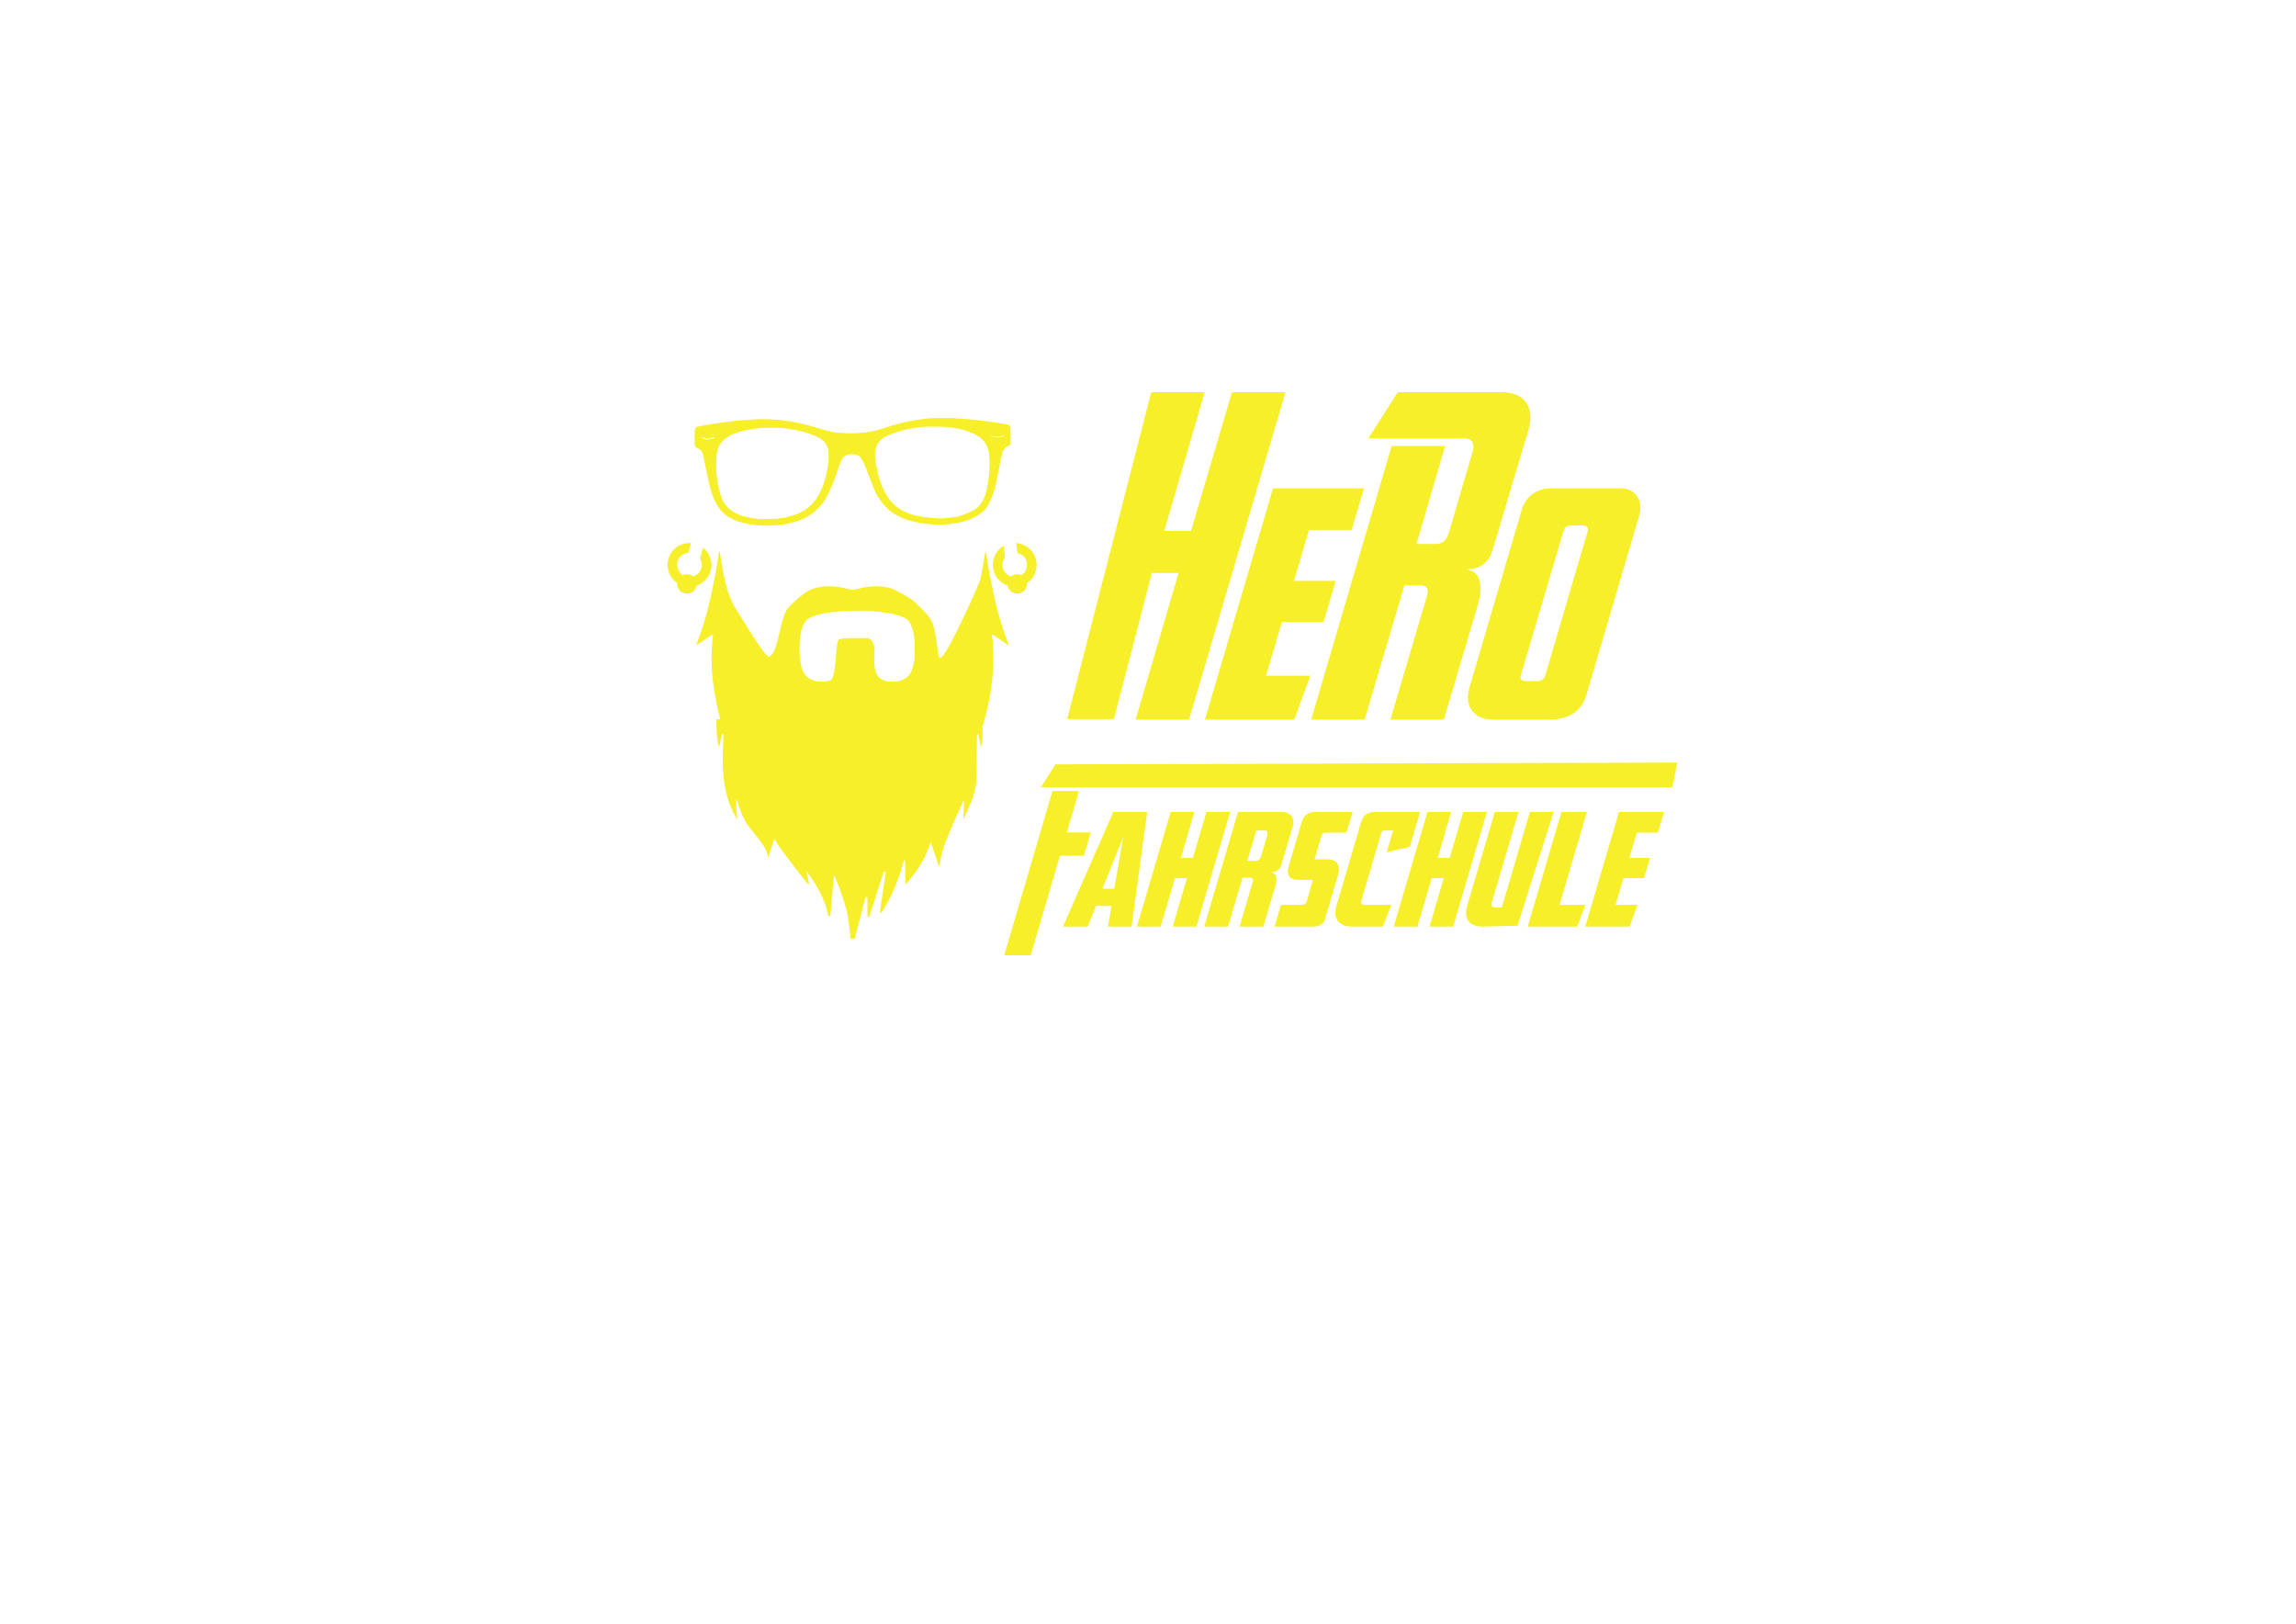 <?xml version="1.0" encoding="utf-8"?>
<!DOCTYPE svg PUBLIC "-//W3C//DTD SVG 1.1//EN" "http://www.w3.org/Graphics/SVG/1.1/DTD/svg11.dtd">
<!-- exported from Silhouette Studio® Business Edition V4.4.554ssbe -->
<svg version="1.1" xmlns="http://www.w3.org/2000/svg" xmlns:xlink="http://www.w3.org/1999/xlink" width="297mm" height="210mm" viewBox="0 0 297 210">
<defs>
<path id="path_7a22972e313c74d8e19bd3740e4d84a0" d="M 114.65 117.002 C 114.341 117.551 114.041 118.045 113.988 118.069 C 113.78 118.161 113.789 117.963 114.073 116.18 C 114.144 115.734 114.178 115.509 114.433 113.77 C 114.491 113.378 114.552 113.031 114.569 112.999 C 114.617 112.909 114.496 112.697 114.397 112.697 C 114.304 112.697 114.251 112.835 113.918 113.939 C 113.748 114.501 113.709 114.62 113.613 114.877 C 113.582 114.961 113.522 115.151 113.479 115.301 C 113.379 115.653 113.138 116.447 113.085 116.603 C 113.062 116.67 113.019 116.793 112.989 116.876 C 112.96 116.959 112.888 117.177 112.83 117.361 C 112.773 117.544 112.662 117.894 112.584 118.138 C 112.445 118.576 112.329 118.725 112.246 118.571 C 112.223 118.527 112.205 118.066 112.207 117.547 C 112.212 115.954 112.212 115.956 112.085 115.978 C 111.97 115.999 111.957 116.034 111.729 116.937 C 111.665 117.186 111.594 117.459 111.571 117.542 C 111.547 117.626 111.454 117.98 111.363 118.33 C 111.09 119.387 110.982 119.802 110.915 120.056 C 110.88 120.189 110.785 120.55 110.705 120.859 L 110.558 121.419 L 110.305 121.419 C 110.149 121.419 110.045 121.39 110.032 121.343 C 110.01 121.263 109.939 120.653 109.846 119.753 C 109.757 118.892 109.645 118.255 109.475 117.633 C 109.42 117.433 109.351 117.174 109.321 117.058 C 109.291 116.941 109.246 116.791 109.222 116.725 C 109.198 116.658 109.049 116.222 108.891 115.756 C 108.53 114.688 108.038 113.421 107.939 113.305 C 107.874 113.227 107.864 113.235 107.858 113.365 C 107.854 113.447 107.845 113.569 107.838 113.636 C 107.83 113.702 107.797 114.07 107.765 114.453 C 107.732 114.837 107.683 115.409 107.655 115.725 C 107.628 116.042 107.58 116.614 107.548 116.997 C 107.42 118.567 107.435 118.481 107.295 118.481 C 107.191 118.481 107.156 118.434 107.097 118.209 C 106.922 117.537 106.812 117.14 106.771 117.028 C 106.295 115.727 105.717 114.646 104.766 113.277 C 104.537 112.946 104.34 112.707 104.329 112.744 C 104.318 112.782 104.36 113.012 104.421 113.255 C 104.686 114.296 104.693 114.35 104.571 114.379 C 104.473 114.402 101.151 110.026 100.802 109.49 C 100.582 109.151 100.402 108.917 100.247 108.623 L 100.178 108.474 L 99.358 110.934 C 99.116 109.049 97.179 107.701 96.295 106.005 C 96.077 105.586 95.855 105.058 95.703 104.597 C 95.665 104.48 95.614 104.359 95.59 104.328 C 95.565 104.296 95.546 104.235 95.546 104.193 C 95.546 104.096 95.298 103.463 95.246 103.425 C 95.205 103.396 95.244 104.558 95.314 105.439 C 95.342 105.795 95.337 105.937 95.298 105.909 C 95.179 105.823 94.495 104.335 94.278 103.689 C 94.126 103.236 94.074 103.055 93.981 102.659 C 93.945 102.509 93.898 102.318 93.876 102.235 C 93.837 102.09 93.76 101.667 93.667 101.084 C 93.645 100.951 93.626 100.812 93.608 100.666 C 93.485 99.642 93.453 98.298 93.518 96.844 C 93.603 94.961 93.602 94.942 93.505 94.92 C 93.4 94.896 93.343 95.065 93.196 95.845 C 93.041 96.674 93.046 96.657 92.976 96.511 C 92.837 96.225 92.678 94.833 92.677 93.892 L 92.676 93.028 L 93.183 93.028 L 93.07 92.62 C 92.934 92.098 92.786 91.486 92.687 91.01 C 92.553 90.372 92.298 88.769 92.194 87.922 C 92.058 86.808 92.007 85.098 92.074 83.905 C 92.11 83.267 92.162 82.624 92.191 82.477 C 92.274 82.046 92.232 82.012 91.886 82.232 C 91.721 82.337 91.562 82.444 91.534 82.471 C 91.505 82.498 91.399 82.573 91.299 82.639 C 91.198 82.705 90.889 82.912 90.61 83.1 C 90.332 83.287 90.091 83.441 90.075 83.441 C 90.059 83.441 90.079 83.352 90.12 83.244 C 90.161 83.136 90.303 82.747 90.436 82.381 C 90.569 82.014 90.698 81.66 90.723 81.594 C 90.797 81.392 90.939 80.944 91.019 80.655 C 91.061 80.505 91.116 80.328 91.142 80.261 C 91.185 80.151 91.255 79.903 91.508 78.96 C 91.991 77.164 92.78 73.208 92.942 71.773 C 92.961 71.601 93.006 71.413 93.043 71.356 C 93.1 71.265 93.113 71.29 93.144 71.548 C 93.163 71.711 93.202 71.981 93.231 72.147 C 93.26 72.314 93.297 72.566 93.315 72.709 C 93.333 72.851 93.368 72.982 93.392 73 C 93.417 73.018 93.438 73.165 93.438 73.328 C 93.438 73.49 93.461 73.64 93.49 73.661 C 93.519 73.681 93.542 73.774 93.542 73.867 C 93.542 73.96 93.563 74.115 93.588 74.212 C 93.613 74.309 93.662 74.537 93.697 74.721 C 93.799 75.254 93.955 75.864 94.123 76.386 C 94.345 77.078 94.95 78.475 95.026 78.475 C 95.072 78.475 98.953 85.128 99.475 84.928 C 100.818 84.414 100.771 79.71 102.117 78.421 C 104.07 76.551 104.738 76.135 106.163 75.9 C 107.119 75.743 108.362 75.825 109.48 76.12 C 110.144 76.295 110.396 76.296 111.071 76.124 C 112.589 75.736 114.055 75.722 115.219 76.082 C 115.748 76.246 117.775 77.352 118.143 77.704 C 118.242 77.799 118.423 77.96 118.645 78.166 C 119.311 78.785 120.345 79.802 120.632 80.594 C 121.461 82.88 121.102 85.82 121.877 84.928 C 123.125 83.493 126.735 75.354 126.821 74.902 C 126.881 74.584 126.933 74.318 127.038 73.782 C 127.103 73.453 127.247 72.632 127.299 72.298 C 127.475 71.179 127.517 71.104 127.604 71.765 C 127.66 72.192 127.756 72.77 128.085 74.66 C 128.135 74.949 128.358 76.041 128.45 76.446 C 128.48 76.58 128.526 76.791 128.552 76.916 C 128.624 77.255 128.712 77.638 128.757 77.809 C 128.779 77.892 128.826 78.083 128.861 78.233 C 128.896 78.383 128.945 78.573 128.968 78.657 C 128.992 78.74 129.075 79.053 129.152 79.353 C 129.455 80.522 130.01 82.21 130.399 83.147 L 130.523 83.446 L 130.41 83.406 C 130.347 83.383 130.272 83.344 130.244 83.318 C 130.196 83.274 129.506 82.804 129.07 82.518 C 128.969 82.452 128.864 82.377 128.835 82.351 C 128.676 82.205 128.371 82.047 128.333 82.091 C 128.309 82.119 128.311 82.236 128.337 82.352 C 128.492 83.048 128.555 85.821 128.442 86.976 C 128.235 89.086 128.054 90.215 127.635 92.009 C 127.564 92.313 127.423 92.837 127.283 93.333 L 127.111 93.923 L 127.111 94.341 C 127.111 95.671 127.055 96.323 126.925 96.522 C 126.858 96.624 126.853 96.621 126.852 96.469 C 126.85 96.378 126.829 96.242 126.803 96.166 C 126.777 96.089 126.716 95.823 126.668 95.575 C 126.568 95.056 126.503 94.889 126.416 94.923 C 126.37 94.941 126.353 95.686 126.351 97.909 C 126.349 100.018 126.329 100.977 126.284 101.236 C 126.248 101.435 126.194 101.735 126.164 101.902 C 126.109 102.212 125.948 102.812 125.848 103.083 C 125.817 103.166 125.774 103.289 125.751 103.355 C 125.636 103.69 124.979 105.222 124.802 105.566 L 124.6 105.96 L 124.628 105.384 C 124.643 105.068 124.671 104.516 124.69 104.158 C 124.724 103.521 124.69 103.366 124.578 103.644 C 124.547 103.718 124.385 104.079 124.218 104.446 C 123.431 106.164 122.443 108.487 122.257 109.052 C 122.226 109.149 122.168 109.311 122.128 109.411 C 122.048 109.616 121.903 110.106 121.839 110.381 C 121.695 111.014 121.535 111.765 121.48 112.077 L 120.381 108.9 L 120.35 109.008 C 119.968 110.231 119.33 111.53 118.568 112.606 C 118.017 113.383 117.249 114.332 117.171 114.332 C 117.112 114.332 117.099 114.064 117.099 112.825 C 117.099 111.555 117.087 111.311 117.022 111.283 C 116.927 111.24 116.938 111.215 116.734 111.94 C 116.572 112.514 116.345 113.217 116.182 113.651 C 116.141 113.759 116.07 113.95 116.023 114.075 C 115.878 114.46 115.516 115.308 115.277 115.816 C 115.197 115.987 115.083 116.21 114.954 116.45 C 114.858 116.629 114.754 116.819 114.65 117.002 Z M 103.416 83.912 C 103.414 86.084 103.808 87.244 104.731 87.786 C 104.966 87.924 105.451 88.094 105.751 88.145 C 106.058 88.196 107.111 88.124 107.356 88.035 C 108.315 87.684 108.002 82.829 108.542 82.68 C 109.091 82.529 109.724 82.504 112.16 82.533 C 112.941 82.543 113.17 83.829 113.128 84.003 C 113.098 84.124 113.085 84.599 113.087 85.088 C 113.089 85.577 113.106 86.079 113.136 86.255 C 113.316 87.296 113.616 87.726 114.359 88.01 C 114.664 88.127 114.835 88.15 115.402 88.15 C 116.15 88.15 116.484 88.079 116.967 87.813 C 117.689 87.417 117.981 86.904 118.228 85.599 C 118.297 85.23 118.317 84.838 118.315 83.851 C 118.313 82.592 118.308 82.541 118.097 81.568 C 118.019 81.207 117.753 80.594 117.569 80.35 C 117.156 79.805 115.902 79.389 113.994 79.163 C 112.581 78.996 111.892 78.963 110.446 78.997 C 107.508 79.064 105.582 79.392 104.596 79.991 C 103.821 80.462 103.417 81.802 103.416 83.912 Z M 98.215 67.957 C 97.728 67.922 97.35 67.875 96.984 67.802 C 96.82 67.769 96.614 67.73 96.527 67.714 C 96.381 67.688 96.094 67.615 95.842 67.539 C 95.784 67.522 95.681 67.492 95.613 67.473 C 95.437 67.423 95.232 67.345 95.204 67.317 C 95.191 67.303 95.158 67.293 95.131 67.293 C 95.038 67.293 94.33 66.926 94.058 66.738 C 93.909 66.634 93.661 66.426 93.508 66.275 C 93.236 66.007 92.836 65.504 92.836 65.431 C 92.836 65.41 92.822 65.394 92.806 65.394 C 92.789 65.394 92.669 65.176 92.538 64.91 C 92.258 64.341 92.217 64.247 92.119 63.934 C 92.088 63.838 92.038 63.679 92.007 63.583 C 91.945 63.386 91.86 63.083 91.815 62.897 C 91.799 62.829 91.76 62.671 91.728 62.545 C 91.697 62.42 91.658 62.253 91.641 62.176 C 91.625 62.099 91.585 61.925 91.554 61.789 C 91.522 61.654 91.482 61.464 91.464 61.367 C 91.397 60.99 91.362 60.816 91.34 60.747 C 91.328 60.707 91.302 60.585 91.284 60.476 C 91.239 60.203 91.198 59.997 91.044 59.257 C 91.028 59.18 90.989 59.03 90.956 58.923 C 90.924 58.817 90.889 58.682 90.877 58.624 C 90.843 58.449 90.592 58.114 90.494 58.114 C 90.471 58.114 90.446 58.103 90.44 58.088 C 90.433 58.074 90.323 58.011 90.195 57.949 C 89.854 57.785 89.848 57.761 89.848 56.695 C 89.848 55.886 89.878 55.52 89.961 55.348 C 90.002 55.261 90.238 55.161 90.401 55.161 C 90.462 55.161 90.521 55.145 90.533 55.125 C 90.545 55.106 90.608 55.09 90.674 55.09 C 90.739 55.09 90.837 55.073 90.891 55.053 C 90.984 55.017 91.168 54.985 91.658 54.917 C 91.912 54.882 92.271 54.818 92.476 54.772 C 92.559 54.754 92.683 54.739 92.753 54.739 C 92.823 54.739 92.938 54.724 93.008 54.706 C 93.173 54.663 93.883 54.569 94.611 54.493 C 94.785 54.475 94.966 54.451 95.014 54.439 C 95.1 54.417 95.577 54.376 96.439 54.316 C 96.691 54.298 97.118 54.268 97.389 54.249 C 98.622 54.163 100.49 54.232 101.572 54.404 C 101.765 54.435 102.019 54.475 102.135 54.492 C 102.605 54.564 103.027 54.642 103.277 54.704 C 103.345 54.721 103.519 54.76 103.664 54.792 C 103.809 54.824 103.976 54.864 104.035 54.882 C 104.095 54.9 104.171 54.914 104.205 54.914 C 104.238 54.914 104.348 54.939 104.448 54.969 C 104.549 54.999 104.686 55.039 104.754 55.057 C 105.077 55.143 106.051 55.436 106.142 55.476 C 106.181 55.493 106.252 55.516 106.3 55.528 C 106.349 55.539 106.475 55.574 106.582 55.604 C 106.908 55.698 107.396 55.813 107.689 55.865 C 108.21 55.958 109.263 56.04 109.95 56.04 C 110.567 56.04 111.711 55.965 112.136 55.898 C 112.747 55.8 113.212 55.709 113.472 55.636 C 113.559 55.611 113.702 55.572 113.789 55.548 C 113.876 55.524 113.978 55.493 114.017 55.478 C 114.263 55.388 115.112 55.108 115.353 55.039 C 115.922 54.874 116.139 54.817 116.478 54.739 C 116.652 54.699 116.856 54.65 116.931 54.629 C 117.007 54.609 117.145 54.578 117.239 54.56 C 117.333 54.542 117.493 54.51 117.594 54.49 C 118.453 54.312 119.118 54.212 120.165 54.103 C 120.647 54.052 123.504 54.054 123.769 54.104 C 123.873 54.124 124.087 54.141 124.243 54.141 C 124.4 54.141 124.663 54.156 124.827 54.175 C 124.992 54.193 125.324 54.226 125.566 54.248 C 126.261 54.312 126.537 54.342 127.007 54.404 C 127.249 54.436 127.549 54.476 127.675 54.492 C 128.286 54.572 128.465 54.597 128.651 54.63 C 128.937 54.681 129.072 54.703 129.292 54.736 C 129.399 54.752 129.628 54.792 129.802 54.824 C 129.976 54.856 130.2 54.895 130.299 54.91 C 130.538 54.946 130.642 55.019 130.689 55.183 C 130.725 55.311 130.757 56.522 130.741 57.152 C 130.734 57.414 130.725 57.448 130.633 57.546 C 130.578 57.605 130.487 57.664 130.431 57.678 C 130.321 57.705 130.014 57.913 129.918 58.026 C 129.724 58.257 129.558 58.829 129.322 60.084 C 129.302 60.19 129.265 60.38 129.239 60.506 C 129.214 60.631 129.177 60.821 129.157 60.928 C 129.092 61.277 129.006 61.716 128.975 61.86 C 128.958 61.937 128.936 62.048 128.927 62.106 C 128.902 62.264 128.841 62.547 128.804 62.686 C 128.786 62.754 128.754 62.872 128.734 62.95 C 128.662 63.229 128.582 63.514 128.555 63.583 C 128.541 63.621 128.509 63.716 128.484 63.794 C 128.46 63.871 128.42 63.982 128.395 64.04 C 128.37 64.098 128.299 64.272 128.237 64.427 C 127.91 65.238 127.562 65.807 127.215 66.102 C 127.115 66.186 127.015 66.271 126.994 66.29 C 126.915 66.361 126.695 66.519 126.676 66.519 C 126.665 66.519 126.619 66.551 126.574 66.591 C 126.528 66.63 126.437 66.693 126.371 66.731 C 126.224 66.815 125.61 67.116 125.513 67.151 C 125.474 67.166 125.383 67.203 125.31 67.235 C 125.237 67.267 125.153 67.293 125.125 67.293 C 125.096 67.293 125.045 67.307 125.011 67.323 C 124.927 67.366 124.697 67.439 124.529 67.476 C 124.451 67.493 124.325 67.522 124.247 67.539 C 123.637 67.677 123.526 67.695 122.595 67.807 C 121.626 67.924 120.038 67.846 118.974 67.628 C 118.819 67.596 118.622 67.556 118.535 67.539 C 118.312 67.495 118.128 67.451 117.884 67.382 C 117.768 67.349 117.615 67.307 117.544 67.29 C 117.368 67.247 117.046 67.129 116.82 67.026 C 116.718 66.979 116.624 66.941 116.611 66.941 C 116.558 66.941 115.863 66.577 115.863 66.549 C 115.863 66.533 115.838 66.519 115.807 66.519 C 115.777 66.519 115.662 66.456 115.552 66.378 C 115.443 66.301 115.314 66.21 115.267 66.176 C 114.99 65.98 114.644 65.65 114.298 65.251 C 113.998 64.906 113.472 64.152 113.472 64.067 C 113.472 64.046 113.46 64.023 113.444 64.016 C 113.38 63.99 112.978 63.103 112.841 62.686 C 112.805 62.58 112.757 62.445 112.733 62.387 C 112.687 62.274 112.685 62.269 112.54 61.895 C 112.487 61.759 112.432 61.617 112.416 61.578 C 112.401 61.54 112.321 61.326 112.239 61.104 C 112.157 60.881 112.076 60.684 112.06 60.666 C 112.044 60.647 112.031 60.612 112.031 60.587 C 112.031 60.563 111.952 60.376 111.855 60.172 C 111.758 59.968 111.679 59.793 111.679 59.785 C 111.679 59.776 111.628 59.685 111.565 59.583 C 111.502 59.481 111.42 59.337 111.382 59.262 C 111.298 59.098 111.061 58.888 110.959 58.888 C 110.918 58.888 110.87 58.874 110.851 58.857 C 110.833 58.84 110.683 58.8 110.519 58.769 C 110.195 58.707 110.007 58.722 109.605 58.841 C 109.187 58.965 108.986 59.166 108.782 59.662 C 108.746 59.749 108.697 59.867 108.673 59.925 C 108.649 59.983 108.608 60.094 108.582 60.172 C 108.557 60.249 108.523 60.327 108.508 60.346 C 108.493 60.364 108.48 60.407 108.48 60.441 C 108.48 60.475 108.454 60.563 108.423 60.636 C 108.342 60.823 108.313 60.899 108.293 60.98 C 108.279 61.036 108.092 61.569 107.978 61.877 C 107.968 61.906 107.917 62.049 107.866 62.194 C 107.815 62.339 107.758 62.485 107.74 62.518 C 107.722 62.552 107.707 62.594 107.707 62.613 C 107.707 62.647 107.611 62.862 107.313 63.495 C 107.03 64.095 106.987 64.18 106.96 64.192 C 106.945 64.199 106.933 64.217 106.933 64.233 C 106.933 64.279 106.646 64.777 106.612 64.79 C 106.595 64.796 106.582 64.817 106.582 64.836 C 106.582 64.944 105.709 65.899 105.35 66.183 C 105.191 66.31 104.65 66.695 104.632 66.695 C 104.623 66.695 104.531 66.748 104.429 66.812 C 104.032 67.063 103.147 67.425 102.644 67.542 C 102.577 67.557 102.426 67.595 102.31 67.626 C 102.194 67.657 102.02 67.697 101.924 67.714 C 101.827 67.732 101.613 67.772 101.449 67.803 C 100.594 67.968 99.247 68.032 98.215 67.957 Z M 100.5 67.089 C 100.683 67.068 100.919 67.035 101.023 67.014 C 101.127 66.993 101.281 66.976 101.364 66.976 C 101.447 66.976 101.525 66.96 101.537 66.941 C 101.549 66.922 101.618 66.906 101.69 66.906 C 101.763 66.906 101.837 66.892 101.855 66.874 C 101.874 66.857 101.968 66.824 102.064 66.802 C 102.161 66.78 102.295 66.748 102.363 66.732 C 102.507 66.698 102.915 66.56 103.004 66.515 C 103.038 66.498 103.08 66.484 103.098 66.484 C 103.147 66.484 103.55 66.289 103.752 66.167 C 103.848 66.109 103.955 66.052 103.989 66.04 C 104.023 66.028 104.051 66.004 104.051 65.987 C 104.051 65.97 104.074 65.956 104.103 65.956 C 104.132 65.956 104.156 65.942 104.156 65.924 C 104.156 65.906 104.185 65.882 104.22 65.87 C 104.255 65.859 104.315 65.823 104.352 65.789 C 104.39 65.755 104.499 65.665 104.596 65.588 C 104.822 65.409 105.227 65.003 105.405 64.778 C 105.482 64.682 105.556 64.597 105.571 64.591 C 105.585 64.584 105.597 64.564 105.597 64.546 C 105.597 64.528 105.674 64.391 105.766 64.242 C 106.035 63.809 106.348 63.142 106.513 62.651 C 106.65 62.239 106.765 61.862 106.795 61.719 C 106.812 61.642 106.851 61.475 106.882 61.35 C 106.914 61.224 106.953 61.05 106.969 60.963 C 106.986 60.876 107.024 60.686 107.055 60.541 C 107.156 60.06 107.194 59.616 107.193 58.941 C 107.192 58.314 107.18 58.165 107.111 57.991 C 106.973 57.639 106.729 57.24 106.54 57.057 C 106.263 56.788 105.88 56.552 105.404 56.358 C 105.096 56.232 104.833 56.136 104.578 56.055 C 104.413 56.004 104.247 55.949 104.209 55.933 C 104.063 55.876 103.45 55.723 103.365 55.723 C 103.316 55.723 103.249 55.709 103.215 55.691 C 103.182 55.673 103.043 55.639 102.908 55.617 C 102.773 55.594 102.575 55.561 102.469 55.543 C 102.362 55.525 102.149 55.495 101.994 55.476 C 101.839 55.458 101.689 55.433 101.66 55.421 C 101.532 55.37 100.651 55.325 99.762 55.324 C 98.779 55.323 98.21 55.359 97.547 55.461 C 97.344 55.493 97.099 55.531 97.002 55.546 C 96.905 55.561 96.707 55.601 96.562 55.635 C 96.417 55.669 96.235 55.709 96.158 55.724 C 96.081 55.74 95.931 55.779 95.824 55.811 C 95.718 55.844 95.587 55.879 95.534 55.889 C 95.48 55.899 95.428 55.921 95.417 55.938 C 95.407 55.955 95.368 55.969 95.331 55.969 C 95.294 55.969 95.204 55.995 95.131 56.027 C 95.058 56.059 94.966 56.097 94.928 56.111 C 94.35 56.331 93.938 56.595 93.522 57.013 C 93.357 57.179 93.223 57.336 93.223 57.363 C 93.223 57.389 93.209 57.411 93.193 57.411 C 93.177 57.411 93.133 57.474 93.096 57.551 C 93.06 57.629 93.017 57.692 93.003 57.692 C 92.988 57.692 92.977 57.721 92.977 57.756 C 92.977 57.791 92.963 57.834 92.946 57.852 C 92.918 57.883 92.862 58.061 92.77 58.413 C 92.625 58.974 92.59 60.711 92.709 61.526 C 92.744 61.767 92.78 62.06 92.79 62.176 C 92.799 62.292 92.821 62.402 92.839 62.42 C 92.857 62.439 92.871 62.486 92.871 62.526 C 92.87 62.629 92.987 63.173 93.097 63.583 C 93.215 64.017 93.234 64.081 93.32 64.321 C 93.551 64.968 93.962 65.526 94.549 65.988 C 94.65 66.067 94.743 66.132 94.757 66.132 C 94.77 66.132 94.807 66.154 94.837 66.181 C 94.93 66.263 95.484 66.539 95.74 66.632 C 96.131 66.773 96.345 66.827 96.967 66.942 C 97.063 66.96 97.271 66.999 97.427 67.028 C 97.584 67.058 97.774 67.083 97.849 67.085 C 97.925 67.087 98.026 67.102 98.074 67.118 C 98.193 67.157 100.082 67.134 100.5 67.089 Z M 122.402 67.006 C 123.437 66.895 123.92 66.823 124.142 66.746 C 124.995 66.452 125.383 66.284 126.076 65.907 C 126.296 65.787 126.761 65.369 126.761 65.29 C 126.761 65.273 126.773 65.254 126.787 65.247 C 126.821 65.232 127.007 64.984 127.007 64.954 C 127.007 64.942 127.047 64.88 127.095 64.817 C 127.143 64.753 127.183 64.687 127.183 64.67 C 127.183 64.653 127.225 64.551 127.277 64.445 C 127.396 64.2 127.412 64.157 127.484 63.899 C 127.517 63.783 127.556 63.657 127.572 63.618 C 127.588 63.579 127.608 63.492 127.618 63.424 C 127.628 63.357 127.661 63.183 127.693 63.038 C 127.724 62.893 127.764 62.671 127.781 62.545 C 127.798 62.42 127.837 62.158 127.868 61.965 C 127.955 61.413 128.034 60.123 128.011 59.609 C 127.964 58.554 127.894 58.178 127.645 57.657 C 127.287 56.906 126.633 56.36 125.583 55.936 C 125.545 55.921 125.466 55.888 125.407 55.865 C 125.21 55.784 124.564 55.575 124.414 55.543 C 124.155 55.489 123.973 55.453 123.738 55.41 C 123.612 55.386 123.442 55.353 123.359 55.334 C 123.277 55.316 123.154 55.301 123.086 55.301 C 123.019 55.301 122.809 55.275 122.621 55.244 C 122.348 55.198 122.001 55.186 120.908 55.184 C 119.584 55.181 119.139 55.206 118.429 55.323 C 118.362 55.334 118.227 55.356 118.13 55.372 C 117.968 55.398 117.59 55.473 117.251 55.547 C 117.174 55.564 117.016 55.604 116.9 55.636 C 116.784 55.667 116.634 55.706 116.566 55.722 C 116.362 55.77 115.501 56.044 115.353 56.108 C 115.314 56.124 115.219 56.164 115.142 56.196 C 115.065 56.228 114.974 56.269 114.94 56.288 C 114.907 56.306 114.865 56.321 114.848 56.321 C 114.831 56.321 114.647 56.416 114.439 56.532 C 114.046 56.752 113.744 57.022 113.592 57.291 C 113.253 57.889 113.177 58.194 113.202 58.853 C 113.221 59.358 113.277 59.989 113.307 60.038 C 113.319 60.056 113.346 60.173 113.368 60.297 C 113.486 60.957 113.533 61.169 113.579 61.252 C 113.598 61.286 113.613 61.367 113.613 61.431 C 113.613 61.496 113.623 61.559 113.636 61.572 C 113.669 61.606 113.786 61.956 113.787 62.027 C 113.788 62.061 113.803 62.117 113.82 62.15 C 113.838 62.184 113.879 62.282 113.912 62.369 C 113.945 62.457 113.986 62.555 114.003 62.589 C 114.02 62.622 114.035 62.674 114.035 62.704 C 114.035 62.733 114.05 62.785 114.068 62.818 C 114.087 62.852 114.128 62.943 114.161 63.02 C 114.323 63.406 114.664 64.06 114.759 64.166 C 114.786 64.196 114.808 64.233 114.808 64.247 C 114.808 64.262 114.883 64.379 114.974 64.508 C 115.174 64.792 115.731 65.356 116.021 65.568 C 116.137 65.653 116.24 65.732 116.249 65.743 C 116.259 65.754 116.326 65.795 116.399 65.833 C 116.471 65.871 116.531 65.914 116.531 65.929 C 116.531 65.944 116.547 65.956 116.567 65.956 C 116.586 65.956 116.662 65.993 116.734 66.038 C 116.841 66.105 117.189 66.251 117.884 66.522 C 117.923 66.537 117.994 66.557 118.042 66.567 C 118.091 66.577 118.225 66.611 118.341 66.643 C 118.457 66.675 118.623 66.714 118.71 66.729 C 119.623 66.891 119.627 66.891 120.574 66.975 C 121.121 67.023 121.63 67.07 121.681 67.076 C 121.7 67.078 122.025 67.047 122.402 67.006 Z M 91.843 56.813 C 92.074 56.783 92.484 56.627 92.484 56.568 C 92.484 56.533 92.124 56.583 92.038 56.63 C 91.92 56.696 91.164 56.686 90.959 56.616 C 90.784 56.556 90.722 56.568 90.802 56.646 C 90.874 56.717 91.054 56.782 91.261 56.813 C 91.521 56.851 91.556 56.851 91.843 56.813 Z M 129.323 56.563 C 129.563 56.522 129.832 56.421 129.872 56.357 C 129.9 56.312 129.81 56.309 129.765 56.354 C 129.707 56.412 129.251 56.474 128.896 56.472 C 128.63 56.47 128.506 56.452 128.341 56.391 C 128.081 56.293 128.039 56.314 128.264 56.429 C 128.555 56.578 128.945 56.627 129.323 56.563 Z M 92.264 56.216 C 92.192 56.177 92.105 56.146 92.071 56.147 C 91.991 56.149 92.231 56.277 92.326 56.282 C 92.371 56.285 92.35 56.261 92.264 56.216 Z M 87.61 75.654 C 87.605 75.612 87.603 75.569 87.603 75.526 L 87.609 75.413 L 87.604 75.41 C 86.85 74.901 86.354 74.038 86.354 73.06 C 86.354 71.497 87.625 70.226 89.188 70.226 L 89.398 70.237 L 89.047 71.505 L 88.952 71.515 C 88.144 71.635 87.419 72.294 87.642 73.373 C 87.74 73.85 87.985 74.182 88.298 74.383 L 88.315 74.393 L 88.373 74.365 C 88.523 74.301 88.689 74.266 88.863 74.266 C 89.123 74.266 89.366 74.345 89.567 74.481 L 89.657 74.549 L 89.764 74.514 C 90.328 74.304 90.779 73.802 90.774 73.069 C 90.773 73.011 90.77 72.951 90.763 72.89 C 90.743 72.688 90.694 72.51 90.624 72.353 L 90.555 72.221 L 90.938 70.835 L 90.991 70.874 C 91.621 71.394 92.022 72.181 92.022 73.06 C 92.022 74.233 91.308 75.241 90.291 75.672 L 90.103 75.741 L 90.097 75.779 C 89.979 76.353 89.471 76.785 88.863 76.785 C 88.211 76.785 87.674 76.289 87.61 75.654 Z M 132.838 75.654 C 132.773 76.289 132.236 76.785 131.585 76.785 C 130.977 76.785 130.468 76.353 130.351 75.779 L 130.345 75.741 L 130.157 75.672 C 129.14 75.241 128.425 74.233 128.425 73.06 C 128.425 72.083 128.921 71.22 129.675 70.711 L 129.832 70.615 L 130.001 72.059 L 129.991 72.07 C 129.83 72.282 129.719 72.554 129.684 72.89 C 129.678 72.951 129.674 73.011 129.674 73.069 C 129.669 73.802 130.12 74.304 130.684 74.514 L 130.79 74.549 L 130.881 74.481 C 131.082 74.345 131.324 74.266 131.585 74.266 C 131.758 74.266 131.924 74.301 132.075 74.365 L 132.132 74.393 L 132.149 74.383 C 132.462 74.182 132.708 73.85 132.806 73.373 C 133.015 72.361 132.391 71.719 131.646 71.544 L 131.595 71.534 L 131.443 70.236 L 131.549 70.241 C 132.977 70.386 134.093 71.594 134.093 73.06 C 134.093 74.038 133.597 74.901 132.843 75.41 L 132.839 75.413 L 132.844 75.526 C 132.844 75.569 132.842 75.612 132.838 75.654 Z M 166.279 50.728 L 159.367 50.728 L 154.059 68.667 L 150.603 68.667 L 155.828 50.728 L 148.916 50.728 L 138.044 93.004 L 144.085 93.004 L 148.999 74.098 L 152.455 74.098 L 146.9 93.066 L 153.812 93.066 L 166.279 50.728 Z M 155.867 93.066 L 167.428 93.066 L 169.486 87.388 L 163.766 87.388 L 165.824 80.434 L 171.214 80.434 L 172.777 75.127 L 167.387 75.127 L 169.321 68.543 L 174.834 68.543 L 176.439 63.153 L 164.672 63.153 L 155.867 93.066 Z M 183.227 70.354 L 186.93 57.681 L 180.018 57.681 L 169.608 93.066 L 176.521 93.066 L 181.664 75.703 L 183.721 75.703 C 184.585 75.703 184.832 76.196 184.626 76.937 L 179.853 93.066 L 186.766 93.066 L 191.168 78.213 C 191.868 75.826 191.58 73.81 189.605 73.645 C 191.744 73.645 192.691 72.452 193.061 71.177 L 197.71 55.624 C 198.533 52.826 197.381 50.728 194.254 50.728 L 180.8 50.728 L 177.015 56.694 L 189.399 56.694 C 190.387 56.694 190.798 57.311 190.51 58.339 L 187.465 68.749 C 187.095 70.066 186.478 70.354 185.696 70.354 L 183.227 70.354 Z M 203.184 67.967 L 204.747 67.967 C 205.323 67.967 205.488 68.297 205.364 68.749 L 199.892 87.347 C 199.768 87.799 199.398 88.087 198.904 88.087 L 197.3 88.087 C 196.806 88.087 196.6 87.799 196.724 87.347 L 202.237 68.708 C 202.361 68.297 202.566 67.967 203.184 67.967 Z M 200.674 63.153 C 198.658 63.153 197.259 64.347 196.806 66.075 L 190.058 88.993 C 189.318 91.544 190.922 93.066 193.021 93.066 L 200.386 93.066 C 202.443 93.066 204.459 92.367 205.2 89.898 L 212.071 66.569 C 212.565 64.799 211.577 63.153 209.643 63.153 L 200.674 63.153 Z M 129.902 123.551 L 133.327 123.551 L 137.1 110.685 L 140.199 110.685 L 141.096 107.668 L 137.997 107.668 L 139.566 102.305 L 136.141 102.305 L 129.902 123.551 Z M 216.966 98.629 L 136.529 98.86 L 134.653 101.816 L 216.341 101.816 L 216.966 98.629 Z M 144.133 114.947 L 142.604 114.947 L 145.295 108.239 L 144.133 114.947 Z M 140.708 119.84 L 141.768 117.169 L 143.786 117.169 L 143.317 119.84 L 146.376 119.84 L 148.394 105.017 L 144.011 105.017 L 137.506 119.84 L 140.708 119.84 Z M 159.121 105.017 L 156.062 105.017 L 154.309 110.95 L 152.759 110.95 L 154.492 105.017 L 151.434 105.017 L 147.071 119.84 L 150.129 119.84 L 151.985 113.581 L 153.534 113.581 L 151.699 119.84 L 154.757 119.84 L 159.121 105.017 Z M 160.711 113.519 L 161.731 113.519 C 162.097 113.519 162.138 113.784 162.057 114.029 L 160.344 119.84 L 163.423 119.84 L 165.013 114.437 C 165.339 113.377 164.891 112.887 164.422 112.806 C 165.176 112.806 165.604 112.357 165.727 111.929 L 167.215 106.893 C 167.5 105.914 167.072 105.017 165.747 105.017 L 160.14 105.017 L 155.777 119.84 L 158.856 119.84 L 160.711 113.519 Z M 161.343 111.338 L 162.505 107.403 L 163.464 107.403 C 163.932 107.403 164.055 107.627 163.932 108.014 L 163.117 110.767 C 162.974 111.215 162.709 111.338 162.403 111.338 L 161.343 111.338 Z M 174.169 107.688 L 174.964 105.017 L 170.213 105.017 C 169.479 105.017 168.745 105.221 168.399 106.261 L 166.706 112.011 C 166.4 113.091 166.706 113.805 167.991 113.805 L 169.622 113.805 C 169.805 113.805 169.805 113.886 169.765 114.009 L 169.051 116.517 C 168.929 116.883 168.847 117.026 168.276 117.026 L 165.707 117.026 L 164.871 119.84 L 169.907 119.84 C 170.54 119.84 171.212 119.534 171.375 118.943 L 173.068 113.193 C 173.496 111.746 172.803 111.134 171.702 111.134 L 170.05 111.134 L 170.927 108.116 C 171.029 107.79 171.253 107.688 171.477 107.688 L 174.169 107.688 Z M 183.69 105.017 L 178.002 105.017 C 177.003 105.017 176.371 105.303 176.044 106.404 L 172.884 117.128 C 172.313 119.065 173.475 119.84 174.862 119.84 L 178.879 119.84 L 179.979 117.026 L 176.575 117.026 C 176.146 117.026 175.983 116.843 176.126 116.374 L 178.634 107.851 C 178.736 107.484 178.879 107.403 179.205 107.403 L 180.204 107.403 L 179.388 110.216 L 182.365 109.523 L 183.69 105.017 Z M 192.337 105.017 L 189.279 105.017 L 187.525 110.95 L 185.976 110.95 L 187.709 105.017 L 184.65 105.017 L 180.287 119.84 L 183.346 119.84 L 185.201 113.581 L 186.751 113.581 L 184.916 119.84 L 187.974 119.84 L 192.337 105.017 Z M 196.435 105.015 L 193.357 105.015 L 189.809 117.085 C 189.218 119.042 190.278 119.838 191.787 119.838 L 196.3 119.728 L 200.962 105.015 L 197.903 105.015 L 194.274 117.35 L 193.479 117.35 C 193.03 117.35 192.827 117.187 192.969 116.739 L 196.415 105.015 L 196.435 105.015 Z M 197.62 119.84 L 204.022 119.84 L 205.082 117.026 L 201.738 117.026 L 205.266 105.017 L 201.983 105.017 L 197.62 119.84 Z M 205.062 119.84 L 210.791 119.84 L 211.81 117.026 L 208.976 117.026 L 209.996 113.581 L 212.667 113.581 L 213.441 110.95 L 210.77 110.95 L 211.729 107.688 L 214.461 107.688 L 215.256 105.017 L 209.425 105.017 L 205.062 119.84 Z" fill-rule="evenodd" fill="#F7EF29" fill-opacity="1" stroke="none" stroke-opacity="1" stroke-width="0.1" stroke-linecap="round" stroke-linejoin="round"/>
</defs>
<g>
<use xlink:href="#path_7a22972e313c74d8e19bd3740e4d84a0"/>
</g>
</svg>